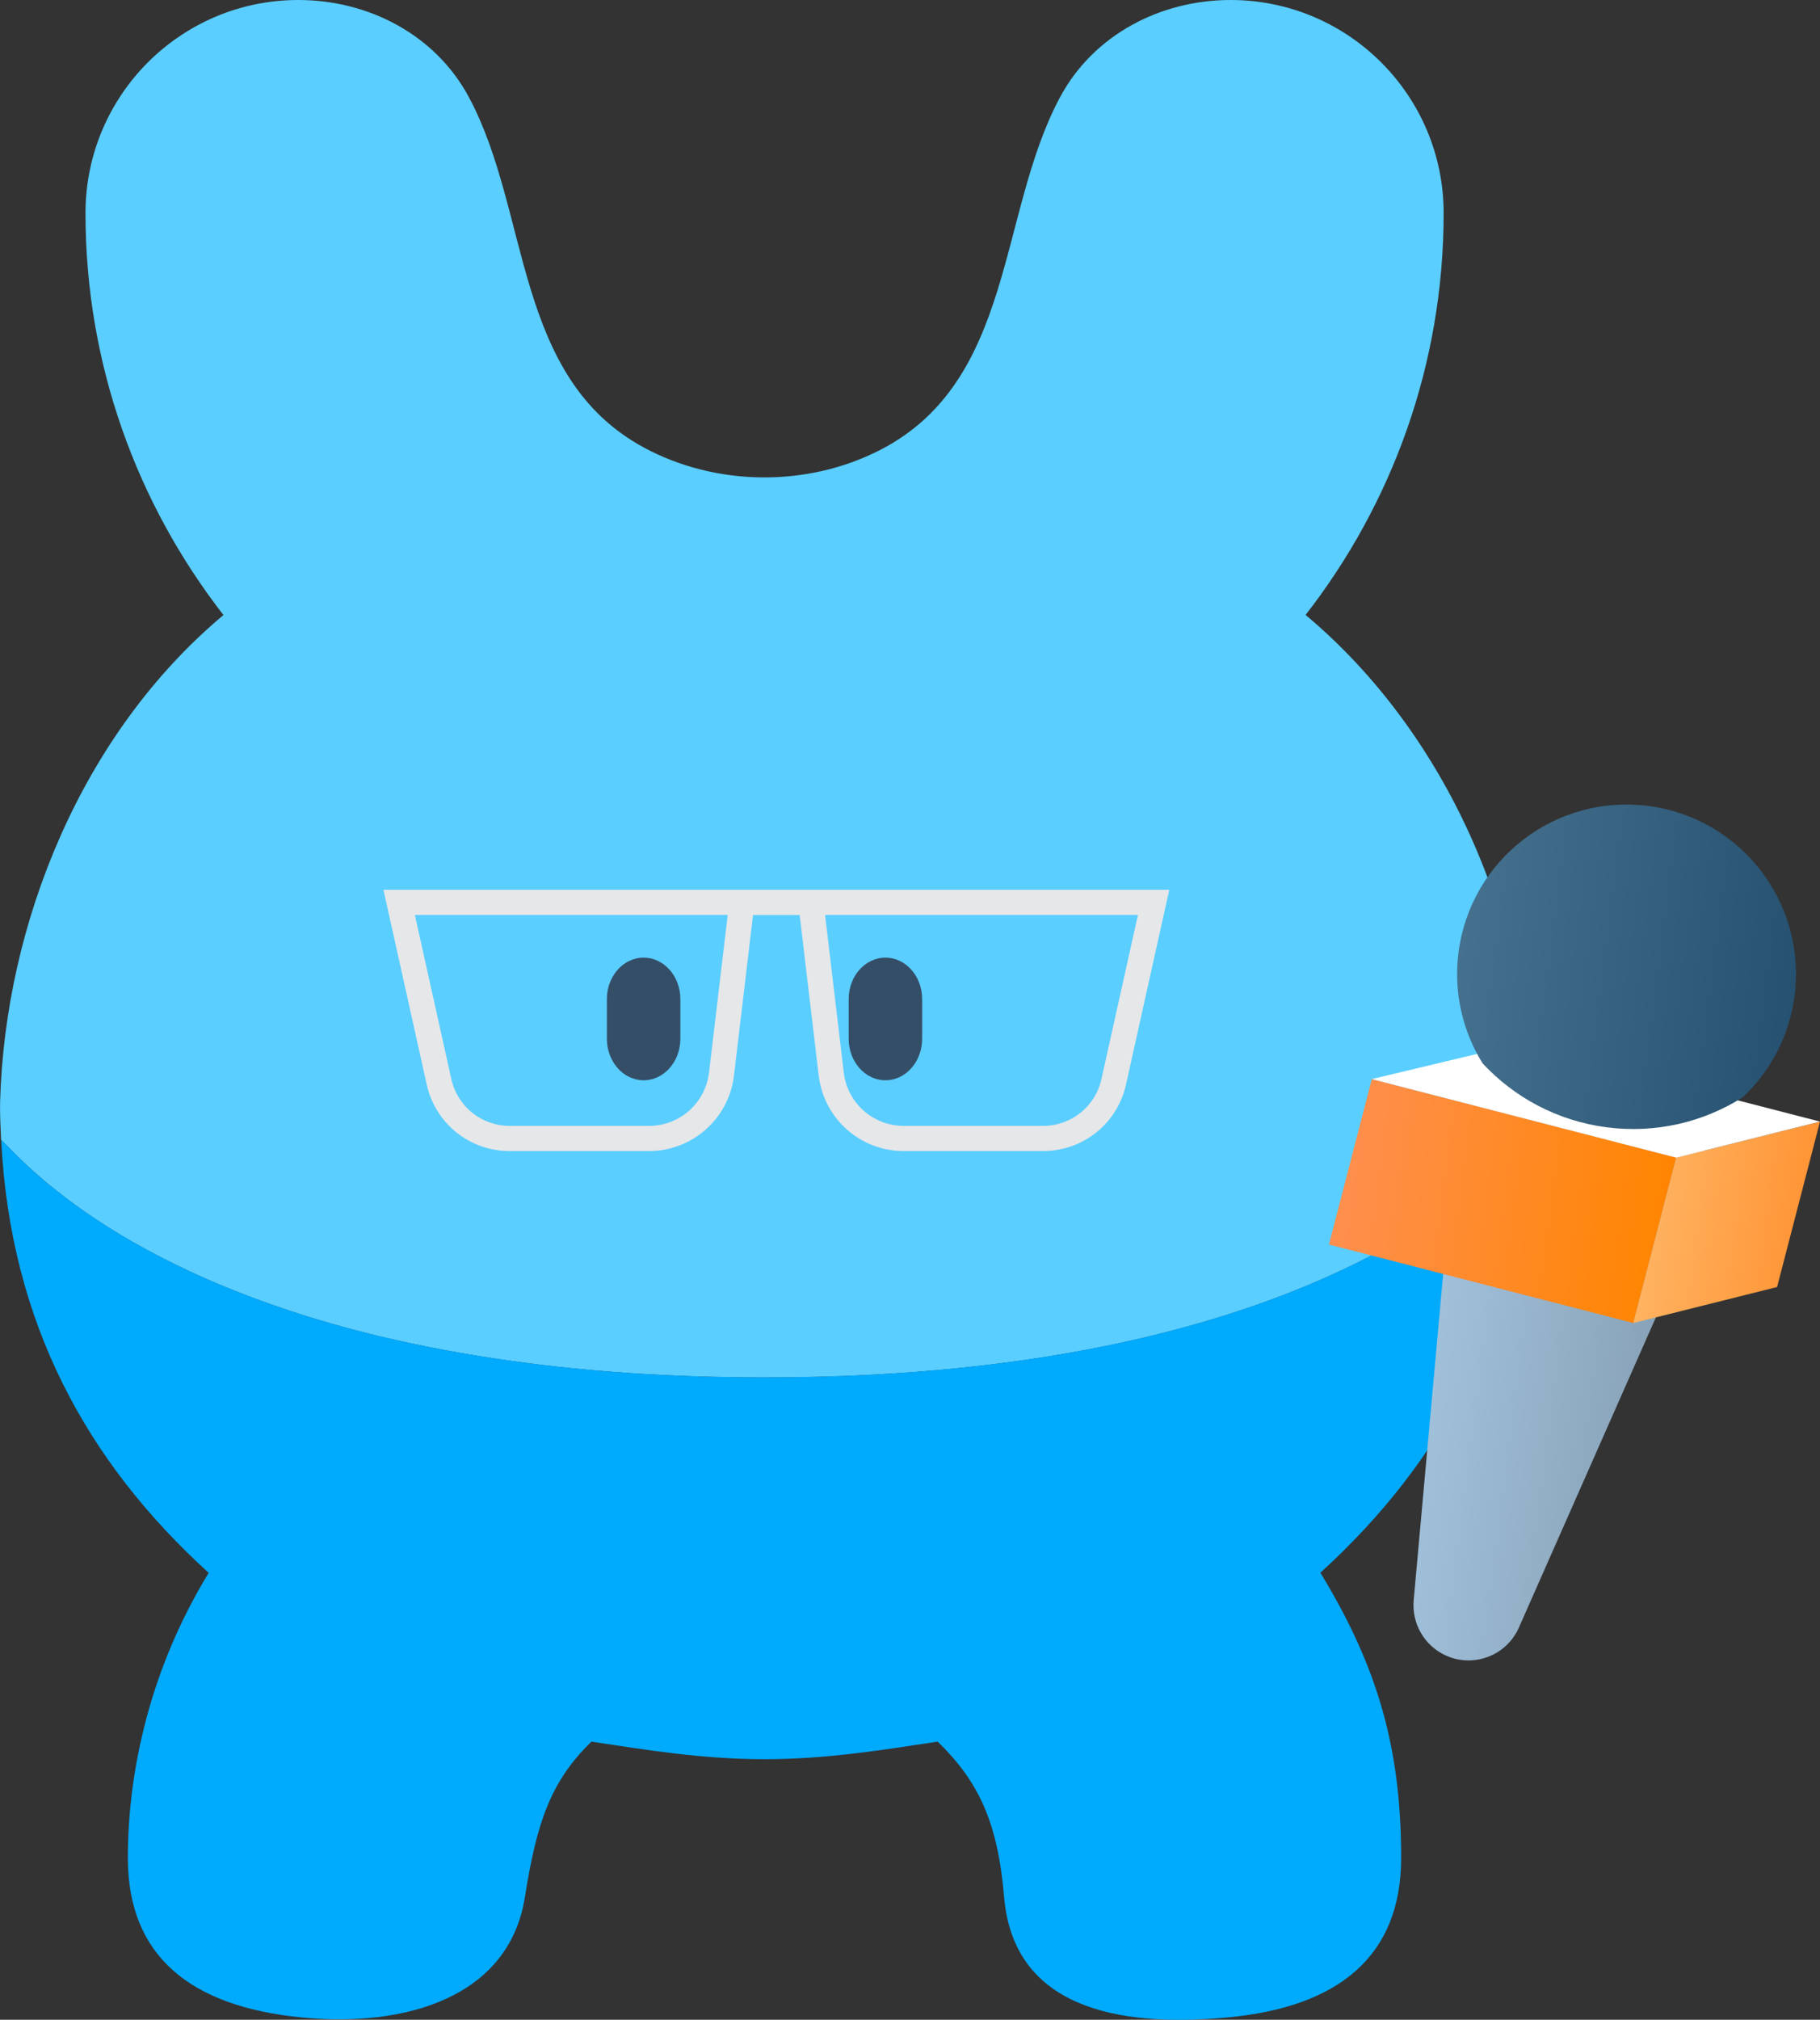 <?xml version="1.0" encoding="UTF-8"?><svg id="_圖層_2" xmlns="http://www.w3.org/2000/svg" xmlns:xlink="http://www.w3.org/1999/xlink" viewBox="0 0 360.17 399.6"><rect x="0" y="0" width="360.17" height="399.6" fill="#333333" stroke="none"/><defs><style>.cls-1{fill:#fff;}.cls-2{fill:url(#_未命名漸層_26);}.cls-3{fill:url(#_未命名漸層_27);}.cls-4{fill:#354e68;}.cls-5{fill:#00aafd;}.cls-6{fill:url(#_未命名漸層_28);}.cls-7{fill:#5aceff;}.cls-8{fill:#e6e7e8;}.cls-9{fill:url(#_未命名漸層_25);}</style><linearGradient id="_未命名漸層_28" x1="-38.48" y1="438.64" x2="11.79" y2="438.64" gradientTransform="translate(377.53 -164.52) rotate(7.39)" gradientUnits="userSpaceOnUse"><stop offset="0" stop-color="#a1c1db"/><stop offset="1" stop-color="#859fb4"/></linearGradient><linearGradient id="_未命名漸層_27" x1="-60.78" y1="409.11" x2="5.17" y2="409.11" gradientTransform="translate(377.53 -164.52) rotate(7.39)" gradientUnits="userSpaceOnUse"><stop offset="0" stop-color="#ff8f4f"/><stop offset="1" stop-color="#ff8500"/></linearGradient><linearGradient id="_未命名漸層_26" x1=".96" y1="407.58" x2="32.47" y2="407.58" gradientTransform="translate(377.53 -164.52) rotate(7.39)" gradientUnits="userSpaceOnUse"><stop offset="0" stop-color="#ffb361"/><stop offset="1" stop-color="#ff9435"/></linearGradient><linearGradient id="_未命名漸層_25" x1="-42.78" y1="359.94" x2="24.28" y2="359.94" gradientTransform="translate(377.53 -164.52) rotate(7.39)" gradientUnits="userSpaceOnUse"><stop offset="0" stop-color="#45708e"/><stop offset="1" stop-color="#265170"/></linearGradient></defs><g id="_圖文"><g><path class="cls-7" d="M302.56,217.97c0,2.5-.05,4.98-.16,7.4,0,.05,0,.11-.03,.16-2.8,2.15-36.96,47-151.07,47h-.35c-18.7-.03-35.24-1.22-49.86-3.29-8.95-1.25-17.17-2.8-24.71-4.57-1.17-.27-2.34-.54-3.48-.84-3.43-.84-6.7-1.77-9.82-2.69-1.03-.3-2.07-.63-3.08-.95-.44-.14-.9-.27-1.33-.44-.65-.19-1.31-.41-1.93-.63-3.27-1.09-6.37-2.2-9.31-3.37-.73-.27-1.47-.57-2.18-.87-2.86-1.14-5.58-2.34-8.11-3.54-.63-.3-1.25-.6-1.88-.9-8.63-4.16-15.38-8.41-20.57-12.19-.65-.49-1.28-.95-1.88-1.42-2.23-1.69-4.14-3.27-5.72-4.68-.3-.25-.57-.52-.84-.76-.54-.46-1.06-.95-1.52-1.41-.49-.44-.93-.87-1.31-1.25-1.77-1.74-2.8-2.88-3.18-3.18-.03-.05-.03-.11-.03-.16-.11-2.42-.24-4.9-.19-7.4,.98-35.22,16.08-72.77,44.2-96.31-17.09-21.99-27.3-49.56-27.3-79.5C16.91,18.89,35.77,0,59.04,0c13.91,0,27.19,6.89,33.8,19.32,12.14,22.7,8.79,55.33,34.65,69.26,14.23,7.65,32.22,7.84,46.59,.49,26.73-13.63,23.35-46.73,35.65-69.75C216.35,6.89,229.63,0,243.53,0c23.27,0,42.16,18.89,42.16,42.16,0,29.94-10.21,57.51-27.32,79.5,28.11,23.54,44.2,61.1,44.2,96.31Z"/><path class="cls-4" d="M134.64,197.66v7.86c0,4.53-3.26,8.21-7.27,8.21s-7.27-3.68-7.27-8.21v-7.86c0-4.53,3.25-8.2,7.27-8.2,2.01,0,3.82,.92,5.14,2.4,1.31,1.48,2.13,3.53,2.13,5.8h0Z"/><path class="cls-4" d="M182.49,197.66v7.86c0,4.53-3.26,8.21-7.27,8.21s-7.27-3.68-7.27-8.21v-7.86c0-4.53,3.25-8.2,7.27-8.2,2.01,0,3.82,.92,5.14,2.4,1.31,1.48,2.13,3.53,2.13,5.8h0Z"/><path class="cls-5" d="M261.31,311.18c11.48,18.81,15.97,35,15.97,56.39,0,19.32-12.22,29.53-34.4,31.57-21.94,2.04-42.29-2.04-44.17-23.79-1.25-14.86-5.04-22.89-13.15-30.78-10.86,1.63-21.91,3.48-34.26,3.48s-23.43-1.85-34.26-3.48c-8.11,7.89-10.83,16.03-13.17,30.78-3.1,19.7-23.46,25.83-44.14,23.79-22.18-2.15-34.43-12.25-34.43-31.57,0-17.34,4.49-37.58,16-56.39C17.16,289.22,2.05,261.73,.23,225.53c.38,.3,1.42,1.44,3.18,3.18,.41,.41,.84,.82,1.31,1.25,.46,.46,.98,.95,1.52,1.41,.27,.27,.54,.52,.84,.76,1.58,1.42,3.48,2.99,5.72,4.68,.6,.46,1.22,.93,1.88,1.42,5.2,3.78,11.95,8.03,20.57,12.19,.6,.3,1.25,.6,1.88,.9,2.53,1.2,5.25,2.4,8.11,3.54,.71,.3,1.44,.6,2.18,.87,2.94,1.17,6.04,2.29,9.31,3.37,.63,.22,1.28,.44,1.93,.63,.44,.16,.9,.3,1.33,.44,1.01,.33,2.04,.65,3.08,.95,3.13,.92,6.4,1.85,9.82,2.69,1.14,.3,2.31,.57,3.48,.84,7.54,1.77,15.76,3.32,24.71,4.57,14.61,2.07,31.16,3.27,49.86,3.29h.35c114.11,0,148.27-44.85,151.07-47-1.82,36.2-16.96,63.68-41.07,85.65Z"/><path class="cls-8" d="M163.28,176.04H75.88l8.56,38.5c1.73,7.77,8.49,13.19,16.44,13.19h27.56c8.57,0,15.8-6.42,16.81-14.93l3.77-31.77h9.23l3.77,31.77c1.01,8.52,8.24,14.93,16.81,14.93h27.56c7.96,0,14.72-5.42,16.45-13.19l8.56-38.5h-68.12Zm-22.97,36.17c-.71,6.01-5.81,10.54-11.86,10.54h-27.56c-5.6,0-10.36-3.82-11.58-9.29l-7.21-32.44h61.91l-3.7,31.19Zm77.67,1.25c-1.22,5.47-5.98,9.29-11.58,9.29h-27.56c-6.05,0-11.15-4.53-11.86-10.54l-3.7-31.19h61.91l-7.21,32.44Z"/><g><path class="cls-6" d="M335.57,242.8l-34.99,79.21c-2.43,5.5-8.87,8-14.37,5.56-4.38-1.94-6.85-6.43-6.45-10.95l7.79-86.24c1.25-13.83,13.47-24.02,27.29-22.77,13.83,1.25,24.02,13.47,22.77,27.29-.25,2.77-.99,5.48-2.04,7.9Z"/><polygon class="cls-3" points="262.99 246.22 323.23 261.75 331.72 229.02 271.48 213.49 262.99 246.22"/><polygon class="cls-2" points="323.23 261.75 351.68 254.63 360.17 221.9 331.72 229.02 323.23 261.75"/><polygon class="cls-1" points="360.17 221.9 331.72 229.03 271.48 213.49 300.61 206.53 360.17 221.9"/><path class="cls-9" d="M293.43,210.41c6.23,6.7,14.75,11.35,24.53,12.62,9.79,1.27,19.21-1.06,26.94-5.95,5.44-5.12,9.21-12.08,10.24-20.07,2.38-18.36-10.58-35.18-28.94-37.56-18.36-2.38-35.18,10.57-37.56,28.94-1.04,7.99,.84,15.68,4.78,22.02Z"/></g></g></g></svg>